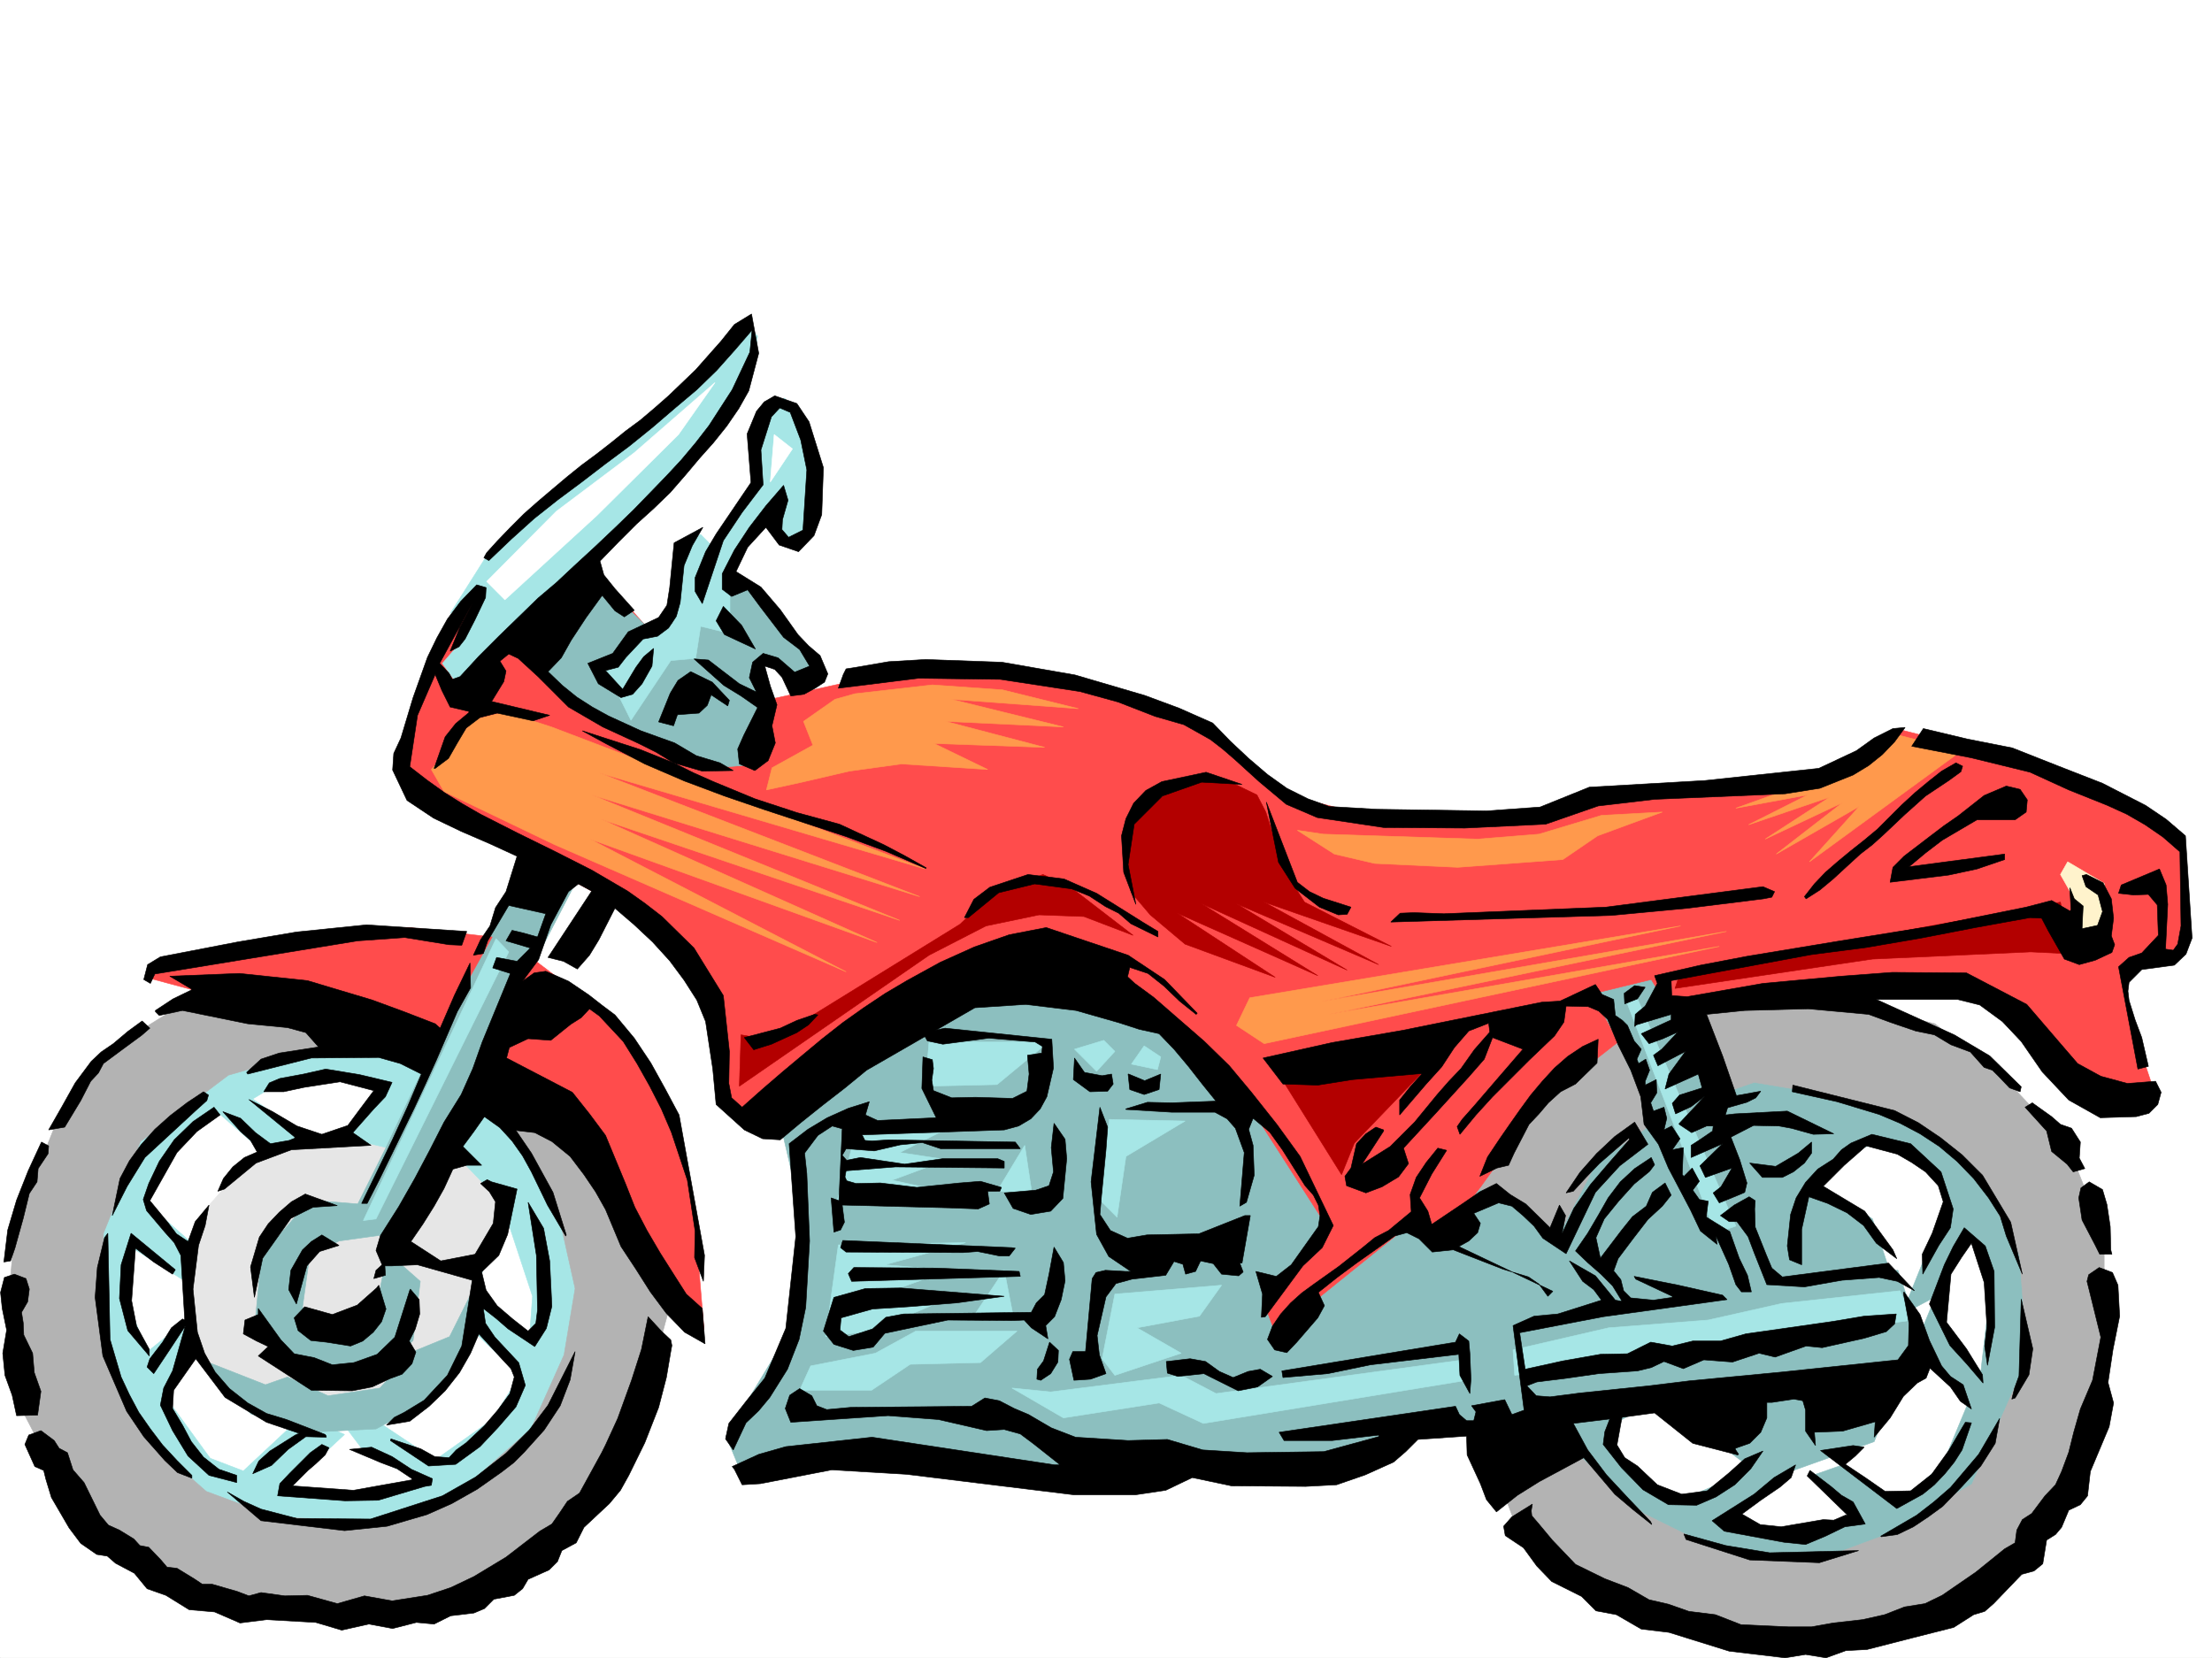 <svg xmlns="http://www.w3.org/2000/svg" width="2997.016" height="2246.666"><rect width="100%" height="100%" fill="#333333" stroke="none"/><defs><clipPath id="a"><path d="M0 0h2997v2244.137H0Zm0 0"/></clipPath></defs><path fill="#fff" d="M0 2246.297h2997.016V0H0Zm0 0"/><g clip-path="url(#a)" transform="translate(0 2.16)"><path fill="#fff" fill-rule="evenodd" stroke="#fff" stroke-linecap="square" stroke-linejoin="bevel" stroke-miterlimit="10" stroke-width=".743" d="M.742 2244.137h2995.531V-2.16H.743Zm0 0"/></g><path fill="#8cbfbf" fill-rule="evenodd" stroke="#8cbfbf" stroke-linecap="square" stroke-linejoin="bevel" stroke-miterlimit="10" stroke-width=".743" d="m2062.68 1638.836 159.609-169.262 174.578-55.445 264.473 77.887 130.36 216.5-10.477 282.378-217.278 152.02-274.21 10.48-224.786-125.081 5.238-122.07 184.32-14.977-79.413 44.925 22.484 47.196 71.902 52.433 65.18-27.722 26.98-26.942-56.93-42.695 62.169-57.672h52.473l39.687 7.469 97.398 22.48-17.207 42.7-119.878 42.695-72.688 64.398 47.938 12.746 124.375-17.242-67.407-55.406 42.696-15.012 77.183 50.203 59.942-50.203 35.191-84.613-74.918-69.676 24.711-59.902 67.45 86.879 9.734-84.649-4.497-69.64-25.453-29.989-34.484 79.414-52.434 27.72 32.22-80.153 29.948-84.653-37.457-44.925-56.93-22.485-42.699 12.746-42.734 39.688 77.926 50.207 24.75 74.875-384.39 62.168-119.884-77.145zm0 0"/><path fill="#b3b3b3" fill-rule="evenodd" stroke="#b3b3b3" stroke-linecap="square" stroke-linejoin="bevel" stroke-miterlimit="10" stroke-width=".743" d="m2441.836 1342.227 179.82 44.964 95.13 74.875 84.69 89.891 49.422 124.34v129.574l-29.207 175.285-80.156 129.578-125.16 84.614-169.3 35.23-179.821-25.496-140.137-54.66-64.437-59.942-44.926-119.84 114.605-4.496 94.426 84.653 100.406 49.422 129.618 15.758 95.132-35.23 119.88-69.638 74.952-170.047-10.515-140.054-54.664-109.364-104.903-74.878-110.144-35.227-89.93-14.977-114.605 39.688-99.664 70.418-59.942 114.602-70.418-74.914h-44.222l44.222-134.817 194.797-164.77zm0 0"/><path fill="#8cbfbf" fill-rule="evenodd" stroke="#8cbfbf" stroke-linecap="square" stroke-linejoin="bevel" stroke-miterlimit="10" stroke-width=".743" d="m1053.434 1506.25 35.226 150.574-20.215 149.047-84.687 140.059 24.75 59.941 115.383-39.727 139.351 19.473 239.762 20.254 110.144-29.992 194.797 20.254 94.426-59.942 684.055-80.152 10.48-59.902-25.457-74.914-174.582 5.238-29.988-89.852 5.238-20.253L2247 1297.3l-134.856 14.973 74.915 89.89 130.398 279.371 34.445 59.902-164.843 29.989-64.438-59.942-55.441-80.152-99.63-29.953-479.523-334.031-339.425 119.843zm0 0"/><path fill="#ff4c4c" fill-rule="evenodd" stroke="#ff4c4c" stroke-linecap="square" stroke-linejoin="bevel" stroke-miterlimit="10" stroke-width=".743" d="M799.438 763.23 919.32 898.05l124.375 49.462 179.82-39.727 179.825 9.774 155.11 35.191 109.398 59.902 74.918 64.434 140.093 35.191 224.043-14.976 80.157-24.711 239.761-9.734 89.93-25.454 54.7-49.46 175.323 44.964 199.293 86.88 14.977 67.41-5.238 95.128-79.414 34.445 9.738 65.141 35.227 104.867h-89.93l-119.88-125.082-144.593-34.445-304.941 39.687-24.75-39.687-80.153 19.473 35.188 65.18-102.637 80.113-82.422 114.605-44.926 59.938-49.46-9.735-185.063 149.047-15.012-39.684 84.688-104.867-89.93-140.054-204.531-184.282-134.856-5.238-219.546 100.371-125.122 89.149-49.46-34.489-29.95-189.476-114.64-74.918L599.402 1097.3l-59.941-44.926 35.23-129.574 54.664-104.867 74.954-69.676zm0 0"/><path fill="#8cbfbf" fill-rule="evenodd" stroke="#8cbfbf" stroke-linecap="square" stroke-linejoin="bevel" stroke-miterlimit="10" stroke-width=".743" d="m987.508 788.727 29.992 3.714 95.129 109.36-13.488 25.496-22.446 10.476-35.226-42.695-19.473 14.973 15.719 40.43-24.711 86.14-44.965 3.75-86.922-37.457-122.89-65.883-26.196-35.23 80.899-114.602 66.703 65.18zm0 0"/><path fill="#e6e6e6" fill-rule="evenodd" stroke="#e6e6e6" stroke-linecap="square" stroke-linejoin="bevel" stroke-miterlimit="10" stroke-width=".743" d="m531.957 1548.945-122.11-9.734-74.917 35.23-50.203 56.891-37.457 77.184 10.476 110.105 64.438 77.14 140.097 40.43 116.906-52.43 70.418-104.867-3.007-57.671 55.441-95.133-89.89-101.856zm0 0"/><path fill="#a6e6e6" fill-rule="evenodd" stroke="#a6e6e6" stroke-linecap="square" stroke-linejoin="bevel" stroke-miterlimit="10" stroke-width=".743" d="m464.547 1394.656-182.09 34.45-129.613 104.867-70.422 219.468 115.387 232.176 194.05 102.637 267.485-27.723 127.386-134.816 42.7-217.2-87.664-179.038-95.168-65.141L539.46 1659.05l80.156-92.117 59.942 62.168 41.953 127.347-4.457 59.903-70.457-65.141-7.47 50.164 65.18 62.172-37.456 59.898-77.184 54.703-85.434-56.93-41.953 4.497 32.215 42.695 74.918 37.461-52.434 20.211-125.12-12.746 74.917-69.637-56.93-25.492-80.195 74.914-44.925-17.242-59.942-82.383 44.926-74.875-9.734-35.23-59.942 47.937-32.96-80.117 12.745-59.941 74.918 47.195 10.516-49.422-65.219-57.711 32.219-74.879 65.219-47.191 59.941 52.43 67.406-14.973-82.422-57.672 24.75-14.977 87.664-14.976 62.168 14.976-50.203 67.41 62.95 14.973 62.168-134.816zm0 0"/><path fill="#b3b3b3" fill-rule="evenodd" stroke="#b3b3b3" stroke-linecap="square" stroke-linejoin="bevel" stroke-miterlimit="10" stroke-width=".743" d="m269.71 1346.723-104.866 65.18-84.688 99.585-59.941 149.832-9.735 114.602 19.47 134.816 59.94 115.344 95.169 99.629 144.593 59.902 179.82 9.735 185.102-54.66 109.36-95.133 65.18-134.817 50.206-184.277-140.097-220.211-89.93 10.516 64.437 114.566 25.493 114.602-14.973 89.89-44.965 100.367-89.93 79.414-114.605 44.926-140.133-4.496-95.129-35.191-74.175-65.18-65.22-129.578v-155.031l50.208-124.336 119.137-89.89 175.324-50.169-74.914-54.7zm0 0"/><path fill="#8cbfbf" fill-rule="evenodd" stroke="#8cbfbf" stroke-linecap="square" stroke-linejoin="bevel" stroke-miterlimit="10" stroke-width=".743" d="m269.71 1841.063 70.462 74.914 79.41 24.714 89.89-4.5 74.954-40.43 39.687-59.937 29.992-114.601-44.964 89.89-49.465 20.215-44.926 49.461-70.457 10.477-54.7-25.493-29.952 10.52zm0 0"/><path fill="#8cbfbf" fill-rule="evenodd" stroke="#8cbfbf" stroke-linecap="square" stroke-linejoin="bevel" stroke-miterlimit="10" stroke-width=".743" d="m714.043 1149.734-189.555 402.223-39.726 79.375-65.18-5.242-65.18 74.918-9.734 100.367 65.18 64.398h99.625l50.203-49.421 9.738-80.157-44.926-39.683-15.015 79.41-65.18 25.453-34.445-29.95 9.734-70.417 39.727-19.473 74.914-10.48 250.242-483.86zm0 0"/><path fill="#ff4c4c" fill-rule="evenodd" stroke="#ff4c4c" stroke-linecap="square" stroke-linejoin="bevel" stroke-miterlimit="10" stroke-width=".743" d="m719.285 1297.3 104.902 79.372 74.918 110.105 39.727 134.817 14.973 179.781-89.93-95.129-74.914-179.742-144.594-64.438zm-511.742 9.735 232.254-39.687 114.64-10.516 112.415 12.746-87.665 157.297-381.378-102.637zm0 0"/><path fill="#a6e6e6" fill-rule="evenodd" stroke="#a6e6e6" stroke-linecap="square" stroke-linejoin="bevel" stroke-miterlimit="10" stroke-width=".743" d="m1063.207 539.305 33.703 60.644 10.48 104.125-20.214 33.703-33.742-3.754-10.48-26.937-36.716 33.703-17.242 40.43v77.144l-39.687-9.738-6.766 43.441-33.703 3.012-53.957 80.899-17.95-35.973-33-31.438 57.715-43.441 50.204-20.254 6.726-107.094 30.73-13.488 16.462 16.5 60.722-86.918v-74.137zm-53.957-100.367L905.086 549.784 656.332 757.992l-46.45 73.43 43.477-36.715-33.742 80.898-20.215 23.227 23.97 33.703 144.632-131.101 191.039-205.239 60.684-97.355 6.765-43.442zm249.496 972.964h161.836l-69.676 57.672-97.398 2.227zm-97.398 117.575 127.347-2.973-69.675 35.187 64.437 9.739-74.914 27.722 69.676 14.973-71.906 14.977h-72.688zm-25.493 157.297 172.352-3.012-109.402 29.992 86.922 7.469-89.93 32.218 67.445 14.973-82.422 35.191-62.168 7.508zm50.204 146.82 54.703-29.988h137.12l-49.46 42.695-95.168 2.27-52.434 35.19h-97.398l14.977-32.964zm237.535 52.433 176.808-22.48 47.196 24.71 329.687-44.925 5.242 27.719-352.136 57.676-59.938-27.723-129.656 20.215-69.676-40.43zm86.918-132.586 144.59-12.004-29.989 41.954-84.652 15.757 59.941 34.446-89.89 29.953-17.242-22.484zm-7.508-236.675 102.637 2.23-80.153 47.938-12.004 82.382-23.226-23.226zm-47.195-95.129 39.687-12.004 15.016 14.976-24.75 26.977zm77.144 20.215 17.246-24.711 22.48 14.976-4.495 17.242zm-144.59 110.105-37.457 62.168 47.192 2.23zm-27.723 169.266-44.964 67.406 57.71-2.227zm689.333 107.875 129.617-29.95 134.855-10.52 99.668-22.44 160.309-17.247 17.242 39.688-539.46 74.918zm167.074-479.368 134.855 311.59-27.718 9.735-124.38-324.332zM672.09 1271.805l-179.82 382.007 17.203-2.226 179.82-361.793zm0 0"/><path fill="#ff994c" fill-rule="evenodd" stroke="#ff994c" stroke-linecap="square" stroke-linejoin="bevel" stroke-miterlimit="10" stroke-width=".743" d="m584.426 1042.64 57.676-67.41 41.953-10.515 62.949 20.254 506.504 192.488-442.067-130.32L1246 1214.914l-444.293-137.828 417.313 170.008-404.567-137.043 373.875 167.035-388.89-140.098 346.933 179.782-394.867-172.274-149.871-71.906Zm573.91-102.636 104.906-11.965 95.172 6.727 102.637 25.453-172.356-12.707 152.102 37.457-159.566-7.508 134.113 35.191-149.871-5.242 72.687 35.23-116.871-7.507-70.418 9.738-64.437 14.973-47.977 10.48 7.508-29.953 55.441-30.691-12.746-32.22 42.7-29.948zm634.633 190.262 209.031 6.722 83.164-6.722 84.691-25.457 82.383-4.497-87.664 32.18-47.191 32.219-142.363 10.48-112.376-5.242-54.699-12.707-50.203-32.219zm-99.664 221.694 583.683-97.358-487.031 102.597 549.2-95.129-538.72 112.371 528.985-92.117-616.645 131.805-37.46-24.711zm873.648-357.257 89.89 23.188-205.273 149.832 67.407-74.918-112.371 64.437 89.89-69.676-104.867 49.422 87.664-56.93-110.144 37.458 80.152-40.43-97.399 17.988 77.184-27.722 87.664-26.98zm0 0"/><path fill="#fff3cc" fill-rule="evenodd" stroke="#fff3cc" stroke-linecap="square" stroke-linejoin="bevel" stroke-miterlimit="10" stroke-width=".743" d="m2801.477 1167.723 49.422 29.207 8.25 50.164-25.454 32.219-27.722-17.243 5.238-42.66-19.512-34.484zm0 0"/><path fill="#b30000" fill-rule="evenodd" stroke="#b30000" stroke-linecap="square" stroke-linejoin="bevel" stroke-miterlimit="10" stroke-width=".743" d="m1658.113 1055.348-57.71 7.508-50.204 32.218-24.71 32.18-2.27 42.695 9.734 39.688 25.496 29.988 47.192 39.688 122.148 44.925-132.625-86.879 190.297 84.653-157.336-97.36 197.063 89.852-149.872-89.852 192.57 82.383-155.109-84.652 172.352 59.941-117.652-59.941-26.98-42.695-25.454-79.376-12.004-23.226zm-245.039 129.578-69.676 26.98-42.699 40.43-209.77 129.574-62.206 24.75-24.711-4.496-2.27 69.637 257.004-177.512 77.184-39.687 71.906-14.977 60.684 2.23 66.703 25.493-84.653-65.18zm863.914 131.844 514.711-94.387 9.778 52.433 41.953 19.473-92.156-4.496-214.31 9.734-267.483 39.727zm-551.465 127.312 92.157 147.563 17.246-42.7 129.613-134.816zm0 0"/><path fill="#fff" fill-rule="evenodd" stroke="#fff" stroke-linecap="square" stroke-linejoin="bevel" stroke-miterlimit="10" stroke-width=".743" d="m659.344 787.941 94.386-95.09 105.649-79.41L968.78 518.31l-49.46 70.421-110.145 109.36-125.121 114.605Zm389.594-199.211 24.75 19.47-29.993 44.925zm0 0"/><path fill-rule="evenodd" stroke="#000" stroke-linecap="square" stroke-linejoin="bevel" stroke-miterlimit="10" stroke-width=".743" d="m1018.242 425.445 9.735 53.18-13.489 50.945L1001 553.54l-16.46 23.969-17.99 22.441-18.726 20.996-19.511 23.188-20.215 23.226-22.485 21.739-23.222 20.957-24.711 24.71-24.75 25.497 5.238 18.726 15.016 18.692 26.195 29.246-13.488 8.953-12.707-8.211-17.246-20.996-21.739 29.988-20.215 30.695-13.488 23.97-17.988 18.726 19.472 18.73 19.473 15.719 20.996 13.488 21.738 11.965 44.184 20.254 45.707 16.461 29.25 17.242 32.219 9.738 17.945 10.477-41.953.746-38.945-11.223 26.98 13.489 26.977 11.965 56.187 23.226 56.93 18.727 57.71 15.718 59.942 27.723 28.465 14.977 29.207 16.46-.742.782-53.957-23.227-54.703-20.215-54.66-17.984-54.703-17.988-54.7-18.727-53.957-20.215-53.96-23.226-51.688-26.977-32.961-17.949 78.668 25.453 44.965 17.988-23.227-14.234-23.969-12.004-48.714-22.441-46.454-26.98-41.21-41.212-26.98-24.71-12.747-5.981-11.965 9.734 8.25 13.489-3.008 14.234-16.5 26.937 78.707 18.731-22.484 7.508-24.008-5.239-24.71-5.242-23.223 5.985-18.73 14.23-12.005 20.215-11.965 20.957-17.984 13.492h-1.488l14.976-42.7 14.235-17.944 17.984-14.977v-1.523l-25.492-5.985-11.223-22.48-8.992-21.703-23.969 55.406-10.52 69.676 23.227 17.988 24.008 17.203 23.969 14.973 24.71 14.234 50.204 25.492 50.207 24.711 50.203 25.453 48.68 28.465 23.222 16.465 23.266 17.984 43.441 42.696 39.727 64.437 8.21 75.621-.745 43.438 3.754 19.472 14.234 12.747 26.977-23.965 26.98-23.227 27.723-23.226 26.98-22.442 27.719-21.742 28.465-20.215 29.21-19.469 29.208-17.246 44.965-24.71 46.449-20.958 47.234-16.5 50.164-9.734 110.887 37.457 49.461 32.961 44.223 45.707-1.524 1.484-22.445-17.984-20.996-20.215-21.738-17.242-24.711-8.21-3.012 12.706 9.734 8.992 25.496 18.73 17.243 14.973 17.203 14.977 17.242 14.977 17.246 15.015 33.703 32.922 29.988 35.969 17.207 21.703 17.242 21.738 15.758 21.739 15.715 21.703 44.969 93.644-14.977 29.95-26.238 24.71-50.945 68.895-5.239.781 1.485-31.473-8.992-30.695 27.722 6.727 20.215-15.72 36.715-51.69 2.266-14.977-2.266-14.23-6.727-13.489-11.261-12.746-30.692-48.68-17.246-23.968-22.48-18.73-5.985 14.976 5.985 21.738 1.523 40.43-10.515 36.715-8.996 5.238 6.023-72.649-12.004-32.96-11.223-12.747-16.5-8.953h-58.453l-62.168-3.754v-.742l29.207-8.992 32.961.742 59.942-2.27-18.73-23.183-18.731-23.969-19.469-23.226-20.215-20.996-26.98-5.985-27.723-8.992-57.71-16.46-68.192-8.25-68.934 4.495-146.82 84.653-29.246 23.968-29.95 23.227-29.992 23.969-27.718 23.183-23.97-1.484-24.71-11.965-38.242-34.488-4.496-47.934-9.735-64.398-11.965-29.207-17.242-26.98-19.473-26.196-23.226-25.496-24.75-23.184-26.195-22.484-21.743 42.699-12.746 20.957-16.46 18.727-18.731-10.477-20.996-5.238 59.199-89.895-17.988-9.734-13.489 10.48-23.968 44.965-16.5 47.152-21.7 29.208 15.72-11.22 15.718-2.23 30.73 13.45 27.723 18.73 17.242 13.488 17.989 13.492 26.195 31.473 22.484 33.707 19.469 35.188 18.77 35.191 34.445 190.262-1.484 35.187-12.004-32.18.742-35.968-10.477-68.895-21.742-65.18-13.488-31.437-15.719-30.734-17.242-30.692-18.73-29.949-21.739-23.226-10.48-11.262-13.489-9.735-11.222 12.004-14.23 8.993-26.981 21.699-30.73-2.227-25.458 11.965-3.75 14.23 89.145 46.45 23.226 29.21 21.739 29.208 26.98 65.18 12.746 32.18 16.461 31.472 17.988 30.695 19.47 30.73 15.757 24.715 21.703 19.47 3.754 47.937-27.723-15.72-24.71-25.491-21.743-29.207-19.469-30.696-20.253-30.691-20.961-50.207-13.489-23.965-15.718-23.227-18.727-24.71-24.75-20.215-23.227-12.004-25.453-2.973 20.957 30.695 29.207 53.176 17.985 57.672-.742 1.524-24.711-41.954-21.739-44.964-11.965-21.7-14.273-20.214-16.46-17.989-20.997-14.972-14.23 20.21-14.977 20.215 25.492 25.496h-20.254l-18.726 5.239-12.004 26.195-13.453 23.969-15.012 23.969-16.461 23.968 40.469 26.239 46.449-8.997 24.711-41.953 3.012-29.207-8.25-13.488-12.004-11.223 8.992-5.242 5.984 2.973 34.485 9.738-12.746 61.426-11.965 28.465-23.227 22.48 5.985 24.711 14.972 20.957 21 17.988 20.957 16.461 10.477-10.48 2.27-17.945-1.489-74.172-11.258-71.906 20.996 35.191 8.25 44.223 2.973 61.386-7.469 29.989-15.758 24.71-35.972-23.968-16.461-14.23-17.242-13.493 3.011 20.215 12.707 18.73 32.22 34.446 8.991 30.734-12.707 29.207-24.007 27.723-24.711 26.195-32.961 23.969-36.715 2.27-51.692-34.489.743-2.226 40.468 13.488 18.73 10.48 19.47 1.485 9.738-10.48 13.488-9.735 24.711-23.227 17.988-20.957 16.5-22.48 5.98-22.485-4.495-11.222-10.48-11.219-32.962-35.973-11.258 26.235-14.976 26.199-19.473 24.71-21.738 20.997-26.238 20.215-31.434 5.238 10.477-10.476 13.488-6.766 26.98-16.461 31.438-33.703 19.512-39.688 14.23-89.148-74.172-20.957-17.988.742-16.5.742h-9.734l.742 12.746-15.719 4.496 2.973-11.257 8.25-7.47-8.25-19.472 6.023-20.254 24.711-38.945 21.738-38.2 20.215-38.198 19.473-38.204 23.262-37.418 15.718-35.226 12.746-35.934L691.562 1319l-23.968-7.469 5.238-14.23 27.723 5.238 17.984-17.988-32.96-9.735 8.21-14.23 15.758 3.75 18.73 5.242 11.223-31.476-50.207-11.223-28.465 47.937-5.98 17.243-13.493 2.23 9.739-20.957 12.746-18.73 7.508-24.711 14.23-21.739 14.977-47.937-37.457-17.203-38.203-16.5-37.497-17.989-35.933-23.968-19.508-41.172 1.523-22.48 9.735-20.958 16.46-54.703 19.512-54.66 12.708-26.238 14.234-25.453 17.984-23.97 21.742-22.48 12.747 3.754-.743 13.489-14.234 29.949-13.488 26.238-8.25 10.477-12.004 5.984 13.488-32.96 16.5-31.438-44.223 80.898 12.747 13.45 4.496 8.25 10.48-3.755 25.492-27.683 26.98-26.977 26.196-25.457 26.98-26.234 24.711-20.957 24.008-22.485 28.465-26.195 28.465-26.98 23.969-23.223 23.226-23.969 20.996-21.703 20.215-21.738 19.469-23.227 17.988-23.222 31.477-48.68 23.965-50.91 3.011-29.989-23.226 26.977-24.711 27.723-26.977 26.199-28.465 23.969-15.757 13.488-15.72 13.488-31.476 25.453-32.218 23.97-32.215 24.71L756 677.094l-32.219 25.496-30.734 27.68-30.692 29.25-6.765-3.754 3.754-6.766 14.23-15.719 17.988-18.73 17.985-17.985 19.473-17.203 19.472-16.5 19.512-16.46 19.469-15.72 20.214-14.976 20.254-15.758 19.473-15.719 20.215-14.972 19.473-16.5 18.726-16.461 36.715-35.192 34.488-38.98 17.985-22.445zm0 0"/><path fill-rule="evenodd" stroke="#000" stroke-linecap="square" stroke-linejoin="bevel" stroke-miterlimit="10" stroke-width=".743" d="m1049.719 536.297 29.949 10.476 16.5 24.711 19.473 62.172-2.27 63.692-10.477 28.425-20.956 21.743-26.239-8.996-17.984-23.97-24.711 26.981-15.758 32.961 33.742 20.957 26.2 30.696 23.964 33.703 14.274 15.015 15.719 13.45 10.476 24.75-4.496 11.222-12.707 8.25-15.016 8.211-17.984 2.27-11.965-25.457-9.734-10.516-13.492-4.496 7.468 26.976 8.992 25.457-6.722 28.461 4.496 23.227-9.734 23.969-17.989 13.488-20.996-8.992-2.23-20.215 8.25-18.727 18.73-37.46-22.48-15.715-23.227-14.235-40.469-35.972 19.473 1.527 19.469 14.973 22.484 17.207 23.227 11.257-9.739-19.468 4.497-21 14.234-11.965 20.254 5.984 22.48 19.473 20.215-8.25-13.488-22.445-21.738-16.5-31.477-41.172-17.203-23.227-21.742 8.992-12.746-9.734v-20.996l16.5-32.18 20.214-30.734 22.485-29.207 23.969-27.719 6.02 20.211-7.509 26.238-.742 13.488 8.992 10.481 19.473-9.738 5.238-81.641-8.25-40.469-14.23-37.418-14.235-6.02-11.218 12.005-14.235 44.926 2.973 47.19-28.465 37.462-25.453 38.199-28.504 85.395-9.738-16.5v-18.73l14.234-35.188 14.23-23.97 15.758-23.226 15.72-23.226 15.757-23.223-5.238-65.887 12.707-30.73 10.515-12.707zM952.32 714.55l-14.273 24.716-11.219 26.976-5.242 50.164-5.238 18.73-10.52 15.759-14.973 11.222-19.472 3.754-23.227 24.711-10.476 13.488-17.246 4.496 23.226 25.454 17.988-29.95 10.477-14.23 13.488-11.262-2.226 23.969-13.489 23.969-12.75 14.23-15.753 4.496-30.696-18.726-14.23-27.684 33.703-13.492 20.996-29.207 41.21-19.473 11.224-16.5 3.753-23.965 5.98-60.644zm0 0"/><path fill-rule="evenodd" stroke="#000" stroke-linecap="square" stroke-linejoin="bevel" stroke-miterlimit="10" stroke-width=".743" d="m980.043 821.648 24.71 25.493 18.728 32.218-41.954-19.511-11.261-18.688zm274.207 71.942 103.379 3.715 98.926 17.246 94.386 27.719 46.45 17.207 45.707 20.214 24.007 24.75 24.711 23.184 25.457 21.742 26.235 18.727 28.465 14.234 29.246 10.477 64.437 3.754 148.344 2.23 72.688-5.238 66.667-26.942 156.594-8.992 154.328-16.5 50.989-23.969 23.965-17.203 25.456-12.75 16.5-1.484-14.234 19.473-16.5 17.203-18.726 15.015-20.961 12.707-44.965 17.985-47.192 7.469-176.851 7.507-76.399 8.993-71.203 24.71-109.402 5.243-110.106-.747-89.93-13.488-41.952-17.984-36.715-30.695-16.5-14.977-16.461-14.973-16.5-14.234-16.461-12.746-35.973-20.215-38.984-11.223-50.164-19.468-51.73-14.235-107.876-16.5-110.886-1.484-108.66 13.488 6.765-18.73 3.75-7.504 9.738-1.488 47.938-8.25zm-318.43 16.46 29.207 14.235 23.227 24.711-2.23 7.508-22.481-14.977-5.242 14.196-11.258 10.515-29.211 2.23-5.238 14.973-20.215-5.238 15.719-38.941 10.48-17.246zm1670.078 77.145 59.942 14.235 60.68 12.004 60.683 23.968 61.465 23.97 58.418 29.948 27.762 18.73 26.195 22.442 8.992 138.57-8.25 21.739-15.719 14.976-44.222 5.985-17.203 17.242-1.524 11.965 1.524 12.746 8.21 26.195 8.993 23.969 8.996 38.984-14.235 3.715-26.195-138.57 14.23-12.707 17.204-5.985 22.484-23.968-1.484-41.211-12.004-14.23-20.215.741-20.215-2.23 3.715-11.262 51.727-21.699 8.996 21.7 2.226 26.237-3.011 60.645 10.519 1.523 5.98-8.25 4.5-24.71-1.488-100.372-23.226-20.214-24.004-16.5-24.711-14.23-26.238-11.966-52.434-20.996-52.434-23.969-79.449-19.472-80.898-15.719zm0 0"/><path fill-rule="evenodd" stroke="#000" stroke-linecap="square" stroke-linejoin="bevel" stroke-miterlimit="10" stroke-width=".743" d="m2650.121 1033.648 8.992 4.497-2.27 7.468-16.46 12.004-31.473 20.957-28.465 25.453-28.504 26.98-14.976 13.49-16.461 12.745-17.988 16.461-18.727 17.242-17.988 14.977-18.727 11.965-2.27-2.973 13.493-17.242 14.972-15.719 17.243-14.973 17.246-14.234 17.984-14.23 17.988-14.977 32.961-32.96 17.985-16.5 17.984-14.977 17.988-14.23zm-1016.016 12.707 48.72 16.5-54.7-3.011-53.176 18.73-38.242 38.2-8.25 54.702 10.52 53.918-16.5-43.44-2.973-49.462 5.984-23.187 10.477-20.996 16.5-17.204 21.699-12.003zm1084.204 18.731 18.73 4.496 9.734 14.23-1.523 16.5-14.977 10.481h-51.687l-47.195 27.723-22.48 17.203-22.485 18.726 129.617-17.203v7.469l-37.457 12.746-38.203 8.211-79.45 9.777 3.755-20.254 14.972-14.976 35.23-26.942 18.731-14.23 19.469-13.492 35.23-27.719zm-1002.524 21.738 41.957 108.621 16.5 12.707 18.727 8.993 37.457 12.003-5.238 9.735-12.004.742-25.453-10.477-32.961-25.492-22.485-35.191zm-322.925 98.102 48.718 6.02 44.184 19.472 41.953 26.2 20.254 12.745 20.957 12.707v7.508l-36.715-17.988-16.461-14.23-17.984-8.993-21.743-14.234-23.964-9.735-50.207-6.726-48.72 11.965-41.171 33.742h-5.277l12.746-24.75 21.738-16.461zm1434.07 0 22.484 11.262 11.219 21.699 3.012 26.238-3.012 23.965 4.496 11.965-3.711 10.48-22.484 10.516-21.739 5.984-20.215-7.508-21.742-38.199-8.992-17.203-15.719-.746-74.21 13.453-73.391 14.23-74.211 12.747-74.918 9.738-189.555 35.187.742 20.254 20.996 1.489 102.637-17.989 105.649-9.734 69.68-5.238 100.406.742 81.68 42.695 45.667 53.176 23.266 26.98 31.437 17.203 35.973 9.735 38.2-2.969 7.507 14.973-4.496 16.46-12.004 12.005-17.203 4.5-48.719 1.484-42.699-23.969-35.973-38.199-28.465-41.172-25.492-26.98-30.691-22.485-29.992-7.465h-110.145l105.649 47.934 47.976 28.465 42.695 41.918-1.484 6.762-14.23-5.239-15.016-15.758-8.25-8.21-11.223-3.754-18.73-20.957-26.235-9.774-22.484-13.453-25.453-5.238-32.96-11.262-30.731-11.223-40.47-3.75-41.21-3.754-86.14 2.266-51.727 5.238 21.738 56.188 18.73 53.922 32.961-5.985-6.726 8.953-12.004 6.024-26.195 7.469-3.012 9.734 12.746-1.484 71.164-3.754 62.95 30.73-27.723.742-29.989-8.25-16.46-3.007-34.489-.746-30.691 15.757 11.964 30.696 9.735 31.476-2.973 12.707-10.515 4.496-23.97 9.735-8.25-13.489 10.516-8.21 14.977-25.493-35.973 12.746-7.468-15.718 30.695-29.989-42.695 18.727v-16.461l12.746-8.25 16.46-11.223.743-6.761h-8.992l-20.215 8.992-15.719-10.48-1.527-1.485 35.23-37.457-18.726 14.23-21 9.739-4.496-14.235 9.777-11.222 30.691-9.735-5.238-18.73-44.965 20.215 5.238-20.215 22.485-30.73-37.457 19.472-5.985-14.234 11.223-8.211 21.738-23.227-20.215 8.996-18.726 6.723-10.52-13.488 40.47-18.73v-7.47l-47.196 14.235-2.266 2.23.781-16.465 13.45-11.218 16.5-30.735-3.754-10.476 62.21-14.235 62.91-12.004 126.645-20.957 125.864-20.214 125.863-25.454 34.484-8.992 24.715 14.23 1.524-1.523-1.524-27.683v-2.27l6.02 14.977 11.965 9.734-1.485 30.734 20.957-4.496 6.762-18.73-5.98-22.48-16.5-11.223-5.239-14.977zm-438.313 16.5 15.719 6.726-3.715 7.508-11.258 2.227-102.64 12.746-103.38 9.738-298.956 8.992 12.707-12.004 18.765-.742 40.43 1.485 219.547-8.954zm-1891.851 51.691 135.597 8.953-6.722 18.73-17.246-.745-59.938-9.735-63.695 4.496-274.989 44.926-5.984 12.746-8.992-5.238 5.238-20.215 17.242-10.48 42.7-8.25 62.207-12.004 79.414-13.45zm0 0"/><path fill-rule="evenodd" stroke="#000" stroke-linecap="square" stroke-linejoin="bevel" stroke-miterlimit="10" stroke-width=".743" d="m636.86 1304.766.745 33.707-17.988 32.218-14.23 32.961-14.235 32.961-14.976 32.961-14.973 32.18-15.758 32.219-15.718 32.218-15.758 32.215-16.461 32.18H490l20.996-43.437 20.961-43.442 20.254-44.184 18.727-44.183-28.465-14.23-29.246-8.25-91.414.742-86.141 21.738-1.524-2.266 19.512-17.949 24.711-8.25 53.215-8.25-17.242-19.469-24.75-6.726-53.922-5.239-88.402-17.988-31.477 6.727-5.238-5.239v-1.488l23.968-15.758 24.711-11.965v-1.484l-29.21-17.242 94.39-3.754 92.156 9.734 87.664 26.239 42.735 15.718 42.699 16.5 6.723 5.98 19.511-44.964zm1524.746 29.211 8.992 13.488 15.718 6.766 2.266 21.699 9.738 6.765 6.723 6.723 8.996 20.957 9.734 11.262-5.98 13.488 2.227 5.984 9.773-5.984 5.242 14.977-6.023 14.976v5.238l15.015-7.507.743 17.988-8.25 13.488 3.753 11.223 14.235-5.242 3.75 14.976-3.75 15.758 10.476-5.277 11.262 17.242-10.52 14.976 15.016-2.972-1.523 36.675 2.265 2.266 11.223-11.258 9.734 17.985-8.992 12.004 8.992 12.707 12.004 2.27-2.265 17.944v3.754l31.472 19.473 12.75 35.973 11.22 23.222 5.28 22.446h-13.492l-7.508-9.739-9.734-27.68-17.242-38.202 1.523 11.222-22.48-17.984-13.492-28.465-14.973-28.465-15.016-28.465-13.488-32.18-19.473-26.98-4.496-37.457-13.492-35.933-17.242-34.485-14.23-34.449-11.965-11.223-14.235-5.98-29.988-.742-2.973 21.699-12.746 18.73-34.484 32.961-25.457 25.453-23.965 23.97-22.485 24.71-21.738 26.235-3.754-10.477 6.762-9.738 17.207-19.47 32.219-37.46 33-38.2-41.211-15.757-11.262 29.246-20.957 23.969-44.223 48.68-44.222 47.937 6.765 20.957-13.492 17.988-22.48 13.489-21.742 8.21-26.196-9.734-2.27-12.71 8.25-11.259 7.509-32.96 12.707-13.454 13.492-8.992 10.515 3.754v1.484l-29.246 44.926 38.239-23.969 32.964-32.96 30.692-37.418 15.758-17.985 16.46-17.242 17.985-25.457 21-23.969-1.527-12.004-26.938 10.52-19.512 22.445-17.203 26.235-21 23.226-35.968 41.914v-20.215l15.011-18.73 14.235-15.715.742-1.488-93.684 8.21-47.195 7.508-47.192-1.484-26.98-35.23 93.645-20.957 95.171-16.5 188.813-38.204 24.71-1.484zm53.175 1.523 14.23 2.227-10.476 15.718-17.246 6.766-.742-14.23zm-1111.144 38.941 4.496.746-12.707 13.489-15.758 10.48-34.445 15.715-24.008 7.508-12.707-16.5 48.68-12.707 22.48-10.477zm-911.071 8.997 10.48 9.734-11.222 9.734-25.492 18.73-26.238 19.473-6.723 12.707-10.48 11.262-13.489 26.196-21.738 35.972L65.922 1531l17.988-31.477 17.985-32.218 21.738-29.207 13.492-12.707 16.46-11.262 19.509-16.461zm1087.918 9.734 144.594 14.976 2.266 38.942-8.992 38.945-8.993 16.5-12.746 13.45-16.5 9.738-19.472 5.277-192.567 6.727 3.754 7.503 9.735.747 22.484-1.528 171.57 3.012 6.762 8.992h-107.914l-24.711-8.25-29.953 3.012-35.227 8.21-38.203-2.972-5.277 8.992 6.023 6.727 18.727-3.754 59.941 8.992 51.692-7.469h74.171l8.993 3.715v8.996l-147.602-1.488-66.668 5.242-1.523 8.25 2.27 5.238 12.745 3.754 32.961-.742 49.422 5.98 57.711-5.98 28.465-2.27 28.465 8.25-2.227 5.239h-16.5l2.266 17.207-15.016 6.762-38.941-1.485-143.848-3.754h-1.527l3.012 23.227-5.239 10.477-8.996 2.972-3.754-46.41 10.52 3.75 4.457-97.394-13.45-3.754-19.511 12.746-17.985 23.968 3.008 27.72 3.754 91.378-5.238 89.89-8.992 43.442-15.758 40.43-23.969 38.2-14.976 17.983-17.243 16.461-17.242 36.715-10.48-14.972 4.496-20.957 23.969-30.735 24.75-30.691 28.464-67.41 13.493-124.34-8.993-125.86 25.454-19.472 26.234-15.719 28.465-12.746 28.465-8.953-5.239 17.945 16.5 7.508 79.41-3.754-19.468-39.688 1.484-42.695 12.746 3.754 1.489 11.965-2.231 15.715 2.23 14.234 24.75 9.734 32.22-.742 50.202 1.524 19.473-9.735 2.969-23.226-2.227-25.492 19.473-2.973.742-8.992-9.738-5.98-62.91-5.243-62.207 8.211-20.957-4.496-3.754-6.723 8.992-6.726zm0 0"/><path fill-rule="evenodd" stroke="#000" stroke-linecap="square" stroke-linejoin="bevel" stroke-miterlimit="10" stroke-width=".743" d="m2165.36 1408.148-1.528 32.22-29.207 28.464-20.215 10.477-16.5 14.976-12.746 14.977-13.488 14.23-20.215 38.945-7.508 16.5-15.719 3.715-23.226 11.258 10.48-26.234 16.5-24.711 13.489-19.473 14.234-20.215 14.23-19.472 15.72-18.727 16.5-17.988 17.987-15.719 20.211-13.488zm-709.551 25.454 13.492 19.472 23.969 4.496 12.746-2.23 2.226 13.492-7.508 9.734-23.965.743-22.484-16.5zM441.32 1448.578l45.711 7.508 44.18 10.476-8.992 19.473-15.719 16.5-28.465 32.18 24.711 17.242-107.875 5.984-47.976 17.985-42.696 35.191-8.996 3.008 7.508-17.242 12.707-15.719 15.758-12.746 17.246-7.469-8.996-15.719-13.488-12.003-24.008-26.977 24.008 8.992 20.214 19.473 20.215 14.976 25.492-4.46 7.508-3.008v-1.489l-62.207-50.945 32.219 16.461 32.96 19.473 33.743 11.258 35.191-12.004 17.243-23.223 17.984-23.969-45.707-11.965-48.719 7.508-27.722 5.98h-26.938l7.469-12.003 14.23-5.98 32.219-5.985zm1087.918 6.762 21.703 8.996 21.739-8.996-2.227 20.96-20.254 6.763-19.472-6.762-2.27-20.961zm899.848 14.976 137.867 34.446 32.219 16.504 29.953 20.214 29.246 23.223 27.723 27.684 38.199 63.695 15.719 70.379-21.703-51.652-8.25-26.977-15.754-24.71-20.215-26.24-22.485-23.226-23.968-20.215-26.235-17.203-26.98-14.23-28.465-12.004-56.93-17.203-60.683-13.492zm-2153.352 8.993 6.723 4.496-2.227 7.469-14.976 13.488-68.934 63.656-24.008 38.945-20.214 39.723 10.48-50.203 12.746-23.969 15.719-21.7 18.73-20.995 20.997-18.73 22.48-17.204zm2477.766 14.976 26.234 18.73 11.965 10.477 15.016 5.238 11.965 18.73-1.485 21.74 7.508 14.194-15.758 4.497-8.25-10.48-20.96-17.204-6.762-27.723-29.207-32.218zm0 0"/><path fill-rule="evenodd" stroke="#000" stroke-linecap="square" stroke-linejoin="bevel" stroke-miterlimit="10" stroke-width=".743" d="m289.965 1500.266 8.25 10.48-31.477 22.48-26.976 28.465-36.715 65.18 24.71 29.953 11.263 14.977 15.718 10.476 9.735-26.98 18.73-22.442-5.242 27.723-8.992 26.938-7.469 59.199 5.984 58.414 9.735 28.465 14.234 25.453 19.469 22.484 24.75 19.473 25.457 14.23 26.976 8.211 52.473 20.254 1.488 2.23v1.485l-27.722-.742-23.969 17.242-22.484 21.703-25.493 11.258 8.25-17.242 14.977-13.489 34.484-21.703 5.243-2.265-44.223-14.977-56.188-33.703-39.687-52.434-29.988 42.7-1.489 24.71 13.493 22.481 11.964 22.484 16.5 20.957 20.957 16.5 24.008 8.211v9.735l-37.496-9.734-28.465-26.2-20.96-34.445-16.5-34.484 4.495-23.188 12.004-23.227 17.207-60.683-21.703 32.96-20.996 31.438-8.992-8.953 3.754-11.262 17.242-22.44 11.965-19.474 15.016-12.004 2.226 1.485.742-1.484-5.238-86.137-8.992-17.246-12.746-14.23-24.711-29.208-4.496-14.976 7.504-21.7 14.234-29.992 20.215-29.207 25.492-24.71zm1200.293 0 10.476 26.98-2.226 30.695-5.985 61.426-2.265 26.195 14.23 21.739 23.227 10.48 26.238-4.496 70.418-1.484 62.207-24.715h7.469l-11.223 64.398h-3.012l4.5 12.004-5.984 5.239-23.226-2.266-11.22-14.234-17.245-3.711-6.762 14.23-13.492 3.715-3.715-13.45-12-3.753-11.223 18.726-45.707 5.243-21.742 5.98-13.488 17.984-12.004 52.434 3.012 26.2 8.992 25.452-20.996 7.508-22.446 1.484-6.02-28.464 4.497-10.477h17.242l8.992-98.848 5.242-8.25 12.747-3.007 26.976 1.523h7.469l-29.95-20.254-16.5-29.949-7.468-71.164zm724.523 20.214 17.985 29.993-38.2 29.207-32.96 35.933-39.727 83.164-31.477-20.996-11.965-16.46-14.972-14.235-15.016-12.746-17.984-4.496-33.707 14.234 8.992 13.488-3.75 12.746-11.965 11.223-13.492 7.508 127.352 60.645-6.727 6.761-12.004-16.5-14.234-9.734-34.446-10.48-67.449-26.235-28.465 3.012-17.984-17.989-16.5-8.21-16.461 4.496-26.234 18.691-25.457 17.984-26.235 19.473-25.492 20.254 8.25 17.945-8.996 16.5-28.465 32.965-13.488 14.23-16.461-3.753-9.774-14.23 6.762-17.99 11.223-16.46 13.488-15.016 15.016-13.449 16.46-12.004 33.704-23.968 32.218-25.454 16.5-13.488 18.731-9.738 30.73-25.453-1.523-23.227 8.25-23.223 13.488-20.214 15.72-19.473 12.003 2.973-20.215 32.218-16.5 32.22 11.262 17.984 5.238 17.945 43.441-29.207 21.739-14.973 22.484-11.223 18.727 14.973 20.96 12.711 32.962 32.215 12.746-30.691 8.25 14.23-4.496 22.445v1.524l15.718-33.703 22.48-32.22 26.24-30.69 26.976-30.735-1.485-1.484-39.726 34.445-17.985 18.73-17.246 18.727-9.734 2.23 18.73-27.683 22.48-25.492 24.712-23.227zm-786.691 1.528 14.973 21.699 2.23 26.234-5.238 53.922-16.461 17.243-26.98 4.457-23.97-8.211-12.003-20.996 42.699-3.715 17.984-6.02 6.02-18.73-3.008-32.922zm1108.133 14.972 52.433 12.711 41.211 38.2 16.5 50.203-3.754 25.453-15.719 23.969-21.738 38.945-.746-26.942 13.492-28.464 14.973-42.696-6.723-21.738-17.242-18.73-18.73-12.707-19.473-11.262-41.992-11.223-29.95 26.238-28.464 28.426 56.183 33.742 38.203 52.395 5.239 12.004-27.723-20.957-17.203-23.969-22.484-17.242-26.235-12.75-25.453-8.992-9.777 44.222v47.938l-16.461-6.766-3.008-18.726 4.496-42.7 7.508-22.44 12.746-21 16.461-17.946 20.996-13.489 11.223-12.746 12.746-8.996zM56.188 1547.46l9.734 5.24-.742 10.48-13.489 20.214-1.488 17.985-10.476 15.758-8.25 33.703-11.262 40.43-5.985 17.246L5.238 1710l5.242-43.441 12.004-40.47 15.715-39.683zm2398.355 0v14.978l-9.738 13.488-14.973 11.965-14.976 7.507h-26.981l-17.242-19.472 35.23 4.496 30.692-17.984zm0 0"/><path fill-rule="evenodd" stroke="#000" stroke-linecap="square" stroke-linejoin="bevel" stroke-miterlimit="10" stroke-width=".743" d="m2237.262 1568.418 4.496 9.738-6.723 8.992-20.996 17.243-20.96 23.226-19.509 23.969-11.222 25.453 5.98 27.723 28.465-37.461 15.016-18.727 18.73-14.234 8.25-18.727 17.203-12.707 8.25 16.461-12.004 14.973-19.472 17.988-20.215 26.195-20.254 26.98-5.98 16.462 9.734 12.004 3.754 14.972 9.734 9.739 30.734 3.011 25.454-3.754v-1.488l-49.422-23.222-2.266-3.754 59.937 11.964 59.942 13.489 5.984 6.02-167.82 23.187-113.113 21.738 7.465 49.426 50.949-11.223 50.945-8.992 36.715-.746 31.476-15.715 29.208 5.238 27.722-6.765h37.496l34.45-9.735 57.71-8.21 57.672-8.25 44.965-7.508 43.442-2.973-2.23 13.45-11.263 10.519-29.949 8.953-56.969 12.746-21.699-2.227-20.996 7.47-20.957 7.507-21.742-5.242-35.973 11.965-38.941-2.973-27.723 11.965-26.234-9.735-17.246 8.25-18.727 4.496-52.433 3.715-41.954 6.024-41.957 5.238-13.488 5.238 12.707 13.489 18.73 1.488 40.47-5.242 93.683-9.735 54.66-6.726 55.445-5.278 70.457-6.726 156.594-16.461 14.235-19.469.742-29.992-7.508-40.43.742-2.265 21.742 30.73 12.746 35.192 16.5 34.445 11.965 14.234 17.243 11.262 11.222 32.922-14.976-10.48-13.489-19.473-27.722-25.453-5.239 13.492-12.004 6.722-18.73 17.989-17.984 29.207-21.703 26.195 1.488-20.957-44.223 12.746-38.2 1.488 1.485 17.985-13.449-19.473v-28.465l-3.754-12.746-12.004-2.23-29.953 4.5h-6.762v20.957l-8.25 19.472-14.976 14.973-19.473 6.766v1.484l4.496 6.727-1.484.742-60.723-15.719-51.691-41.172-44.18 5.985-6.765 37.457 10.476 17.203 17.246 11.261 26.977 25.454 32.96 12.746 34.489-4.496 29.207-23.97 21.738-19.472 24.711-10.515-16.5 23.968-21.7 21.739-25.491 16.46-26.2 11.262-38.238-.742-34.445-20.254-29.25-29.953-24.711-31.434 2.27-17.246 6.726-17.242-49.465 6.024 19.512 35.93 25.453 33.706 29.992 32.219 29.95 31.434 1.484 3.754-25.453-20.215-24.75-20.957-41.953-49.461-29.207 15.758-30.735 16.46-29.949 18.727-28.465 22.484-13.492-16.5-8.25-21.699-17.984-38.984-.743-25.453-65.921 4.496-16.5 16.5-16.5 14.23-38.204 17.207-38.941 13.489-41.957 2.23-100.406-.746-53.215-11.219-35.934 17.203-40.469 6.02h-84.69l-226.27-27.719-101.153-5.984-96.656 18.73-24.71 1.485-10.481-20.957-3.008-3.754 35.969-16.5 36.714-10.48 116.871-12.747 128.875 19.512 118.395 17.945h7.508l-35.973-28.465-17.988-13.449-21.738-6.02-23.97 1.524-65.179-15.016-68.191-5.238-131.883 8.992-7.469-18.726 5.985-17.95 13.488-8.992 16.5 9.735 6.726 13.492 13.489 5.238 32.218-3.012 164.102-1.484 17.95-11.262 19.507 3.754 20.215 10.48 19.473 8.25 30.734 17.985 32.96 12.707 71.161 4.496 53.215-1.484 47.937 14.23 59.942 3.754 104.16-1.484 74.176-20.254.742-2.23-63.695 7.468h-65.18l-6.723-11.219 239.016-35.191 5.238 11.223 9.738 8.25h9.735l3.011-12.004-6.019-8.211 44.965-8.25 9.734 20.215 16.5-5.985-14.976-114.601 28.464-12.746 32.22-2.973 59.198-18.727-10.52-14.234-14.976-11.262-17.984-27.68 35.23 20.212 26.977 32.964 8.211 1.485v-1.485l-11.965-19.472-15.754-15.758-17.207-14.977-17.242-16.46 16.5-23.97 14.977-25.491 12.746-22.442 16.46-21.742 19.473-17.984zm593.422 32.961 17.984 10.48 5.984 20.254 4.496 29.95.743 31.437 1.527 6.02h-16.504l-5.98-12.004-17.985-34.446-4.496-29.949 2.969-13.492zm-2417.082 16.5 43.437 15.719-32.96 2.23-29.99 15.012-38.202 53.922-11.219 53.175-5.242-41.21 11.965-40.43 12.004-17.988 14.976-15.72 16.5-14.23zm0 0"/><path fill-rule="evenodd" stroke="#000" stroke-linecap="square" stroke-linejoin="bevel" stroke-miterlimit="10" stroke-width=".743" d="m2369.89 1621.594 8.25 5.277-.742 11.223.743 24.71 14.976 37.458 7.504 17.988 14.235 11.965 143.847-18.73 35.23 37.456-23.226-12.746-24.75-5.238-50.203 3.754-50.95 8.992-50.945-3.012-17.242-43.437-8.21-21.703-15.016-20.254h-10.48l-11.966-8.211 18.73-14.23zm291.45 41.953 28.465 24.715 12.004 34.484.746 75.621-9.739 51.688-3.753-26.196 3.011-26.98-3.754-59.156-17.242-53.176-13.488 19.469-14.235 22.445-5.98 65.18 26.977 35.933 21.742 35.227.742 11.222-21.742-25.453-23.223-25.453-27.723-56.187 20.215-53.176 12.004-24.711zm-2515.223 7.508 2.973 143.812 15.012 50.906 11.222 23.97 12.746 23.968 15.72 22.48 16.5 21.743 19.472 20.957 20.215 20.214v3.754l-19.473-7.507-17.242-16.461-28.465-32.22-23.227-34.444-32.218-74.918-10.477-79.372 3.008-40.468 9.738-40.43zm0 0"/><path fill-rule="evenodd" stroke="#000" stroke-linecap="square" stroke-linejoin="bevel" stroke-miterlimit="10" stroke-width=".743" d="m177.594 1671.055 59.937 49.422-3.754 5.984L208.285 1710l-24.71-18.73-5.24 71.164 6.724 34.445 17.246 31.477v8.953l-29.211-34.446-11.258-43.441 2.266-45.668zm258.488 2.23 23.227 14.23-26.239 8.25-17.242 19.473-14.23 51.692-10.48-19.473 2.972-26.234 15.758-27.723 11.965-11.223zm705.793 7.508 229.246 9.734 4.496.742-8.21 10.481h-13.493l-29.246-5.984-20.215 1.488-158.082-.742-7.504-5.985zm286.215 8.992 12.707 20.957 2.266 24.711-5.239 25.492-8.992 23.188-12.004 12.004 3.012 17.984-22.485-14.973-9.734-10.52-14.234.743-89.149-.742-85.433 17.988-15.72 18.727-26.976 4.496-26.238-8.25-14.23-17.984 14.23-45.669 42.7-12.003 47.976-.743 140.094 11.258-64.438 8.953-66.664 5.282-47.234 2.972-42.696 12-1.488 16.465 11.965 8.992 32.219-10.48 17.988-15.719 24.008-4.496 173.054-2.266 6.766-12.75 11.223-11.218 5.98-27.723zm0 0"/><path fill-rule="evenodd" stroke="#000" stroke-linecap="square" stroke-linejoin="bevel" stroke-miterlimit="10" stroke-width=".743" d="m1156.851 1717.469 112.375.781 111.63 4.496 1.523 6.727-228.54 6.722-4.495-10.476zm1687.321 0 17.988 6.762 7.469 17.207 2.265 41.953-8.992 44.965-6.765 44.925 7.507 27.723-5.98 32.18-25.496 60.683-3.754 32.961-9.734 12.004-15.719 7.465-9.735 23.226-8.25 9.739-12.003 7.504-5.239 32.18-11.965 9.738-16.5 4.496-38.203 39.726-12.004 10.477-14.972 4.496-26.98 17.203-56.188 14.234-61.426 15.758-28.504 1.485-26.941 9.738-27.719-4.5-27.723 4.5-75.699-8.996-81.68-25.453-37.457-4.496-33.703-19.473-27.722-5.238-19.473-19.512-40.469-20.215-20.215-20.957-17.984-24.71-24.75-16.5-2.23-12.708 11.222-12.746 27.723-17.246-1.488 8.996.746 6.762 8.992 10.48 18.726 22.48 31.477 32.923 39.726 19.472 31.438 12.004 28.504 16.461 26.195 6.023 27.723 9.735 35.973 4.496 34.484 13.453 32.219 1.524 32.218 1.484h31.438l29.246-5.238 39.688-4.496 29.988-6.727 26.98-10.516 27.72-4.457 23.226-11.261 45.707-31.438 38.945-31.477 14.23-8.25 2.27-17.203 7.469-14.23 12.746-8.25 17.984-23.969 14.235-14.976 8.25-17.985 9.734-26.199 6.726-26.977 8.993-31.476 16.5-38.946 11.222-58.414-16.46-66.664-2.27-8.996 2.27-8.953zM19.473 1726.46l15.757 6.02 4.497 14.235-2.27 17.203-8.25 14.234 2.27 14.23.742 16.5 12.004 24.712 2.226 26.199 8.996 25.453-4.496 32.219-28.465.742-5.984-27.684-9.773-26.976-2.973-29.953 5.238-31.473-5.98-29.21-2.27-21.7 5.238-20.254zm493.754 14.978 9.734 32.218-5.98 17.242-11.223 14.23-14.23 11.966-16.5 6.765-32.962-5.238-21-2.27-17.203-13.488-5.277-17.207 14.27-14.972 37.46 10.476 33.704-12.746 26.234-23.223zm0 0"/><path fill-rule="evenodd" stroke="#000" stroke-linecap="square" stroke-linejoin="bevel" stroke-miterlimit="10" stroke-width=".743" d="m555.965 1746.715 11.96 14.23.747 19.473-5.984 20.215-8.25 16.46 8.992 14.977-5.239 15.758-13.488 14.23-16.46 5.985-24.009 11.219-26.941 5.242-55.48-.742-71.907-46.453 13.489-12.707-15.758-7.508-17.985-9.735 2.266-18.73 17.988-7.469v-8.25l30.73 42.7 17.95 18.726 26.976 5.242 24.754 9.734 29.207-3.011 31.473-11.219 23.969-23.227 20.215-63.656zm2182.558 13.449 15.72 67.41-5.24 35.227-18.73 31.437-4.496 1.524 3.754-14.973 5.985-16.5zm0 0"/><path fill-rule="evenodd" stroke="#000" stroke-linecap="square" stroke-linejoin="bevel" stroke-miterlimit="10" stroke-width=".743" d="m878.11 1784.133 17.984 19.473 12.746 12.003 1.488 7.508-1.488 8.211-5.98 35.227-10.481 40.43-18.77 47.937-21.699 44.184-11.262 20.214-14.972 17.985-34.45 32.218-10.515 20.957-19.473 10.52-5.984 14.977-11.258 11.218-28.465 12.746-7.469 12.711-11.261 8.992-27.723 5.239-12.746 12.746-14.23 5.984-31.477 3.754-22.445 11.219-24.004-2.227-32.219 8.25-32.219-6.023-36.715 8.25-35.191-10.477-66.703-3.754-35.934 4.497-34.488-14.977-34.445-3.008-31.477-19.473-25.492-8.992-17.242-20.96-25.457-13.489-11.219-9.734-14.273-2.23-21.7-15.016-15.757-20.957-23.97-41.172-7.507-24.75-2.969-11.965-12.004-5.238-13.492-29.95 5.242-12.75 16.5-5.98 17.985 13.45 6.726 10.519 11.258 5.98 7.469 23.227 15.015 17.203 21.7 44.222 11.261 13.45 14.977 6.765 19.473 11.965 8.25 8.992 12 2.27 16.464 17.203 8.25 9.734 13.489 1.528 23.226 14.191 11.219 7.508h13.492l33.742 9.734 15.72 5.985 16.5-4.496 32.218 4.496 30.691-.743 40.47 11.262 36.714-10.52 37.457 6.766 47.976-7.508 31.438-10.48 31.477-14.973 43.476-26.238 45.711-35.191 16.461-9.735 10.477-14.976 10.52-15.715 16.46-11.262 29.988-54.664 5.239-10.476 16.5-35.973 18.73-51.692 13.45-41.914zm1099.175 23.227 12.75 9.734 1.484 16.5 1.485 35.191-1.484 19.473-13.489-24.711-1.488-28.465-119.879 14.23-57.71 11.965-60.684 5.278-1.489-8.993 117.614-19.472 117.652-19.469zm-555.219 11.261 12.004 11.219-.742 15.719-9.734 15.718-13.492 8.992-5.239-1.484.742-13.488 8.25-11.223zm0 0"/><path fill-rule="evenodd" stroke="#000" stroke-linecap="square" stroke-linejoin="bevel" stroke-miterlimit="10" stroke-width=".743" d="m779.223 1831.328-6.723 38.2-13.492 35.23-21.738 32.922-26.98 29.988-14.231 14.234-16.5 12.707-32.961 23.223-34.45 19.473-33.742 14.976-53.918 15.758-57.71 5.98-113.118-13.488-45.707-38.945 22.48 12.75 23.227 10.477 48.68 12.707 99.664.78 97.398-31.472 44.965-25.457 41.211-32.215 31.477-31.476 25.453-33.703zm833.183 9.735 20.957 3.753 18.73 13.489 18.727 8.25 20.254-8.25 16.461-3.008 16.5 9.734-20.215 14.23-26.234 5.243-46.453-23.227-35.227 3.754-14.234-4.496-1.485-15.719zm1096.91 80.897-6.02 33.704-19.472 30.734-26.234 28.465-25.457 26.196-19.473 14.234-20.254 13.488-21.699 10.48-21.738 3.009-.742-.782 48.68-28.425 23.222-17.985 22.484-19.473 38.2-44.964zm0 0"/><path fill-rule="evenodd" stroke="#000" stroke-linecap="square" stroke-linejoin="bevel" stroke-miterlimit="10" stroke-width=".743" d="m2662.867 1927.2 8.211.741-12.707 36.715-10.52 16.5-12.706 15.719-14.274 14.977-15.715 12.746-35.23 19.472-103.38-78.668 44.22-6.726 14.976 2.226-12.004 12.004-13.488 11.223 26.977 17.988 26.98 18.727 34.45-.742 28.503-22.48 23.223-32.22 17.988-30.695zm-2226.785 29.991 9.734 4.457-5.238 9.735-12.746 12.004-10.48 8.992-20.997 20.957 82.426 5.984 79.41-14.195v-1.523l-20.214-13.489-21.739-8.21-42.699-17.989 29.953-3.012 27.719 12.75 26.238 17.242 28.465 12.708-1.488 8.992-8.992 1.488-20.254 6.02-42.696 12.707-44.964.742-91.38-6.723 2.973-16.46 13.489-14.235 27.722-27.723zm1996.758 27.68-6.02 17.246-14.976 12.746-26.235 17.946-25.457 18.73 24.715 14.23 28.465 3.012 56.969-9.734 14.23.742 15.719-6.726h3.012l-54.703-53.215 3.754-7.47 28.464 21.704 14.235 12 15.754 8.996 16.46 29.95-27.718 3.753-26.238 12.707-26.938 11.262-29.25-3.012-80.894-14.976-16.5-14.23 56.93-35.934 26.976-22.48zm-151.356 93.645 56.93 15.718 59.2 9.739 120.62-2.973-53.175 16.46-94.426-3.753-86.176-27.723zm0 0"/></svg>

